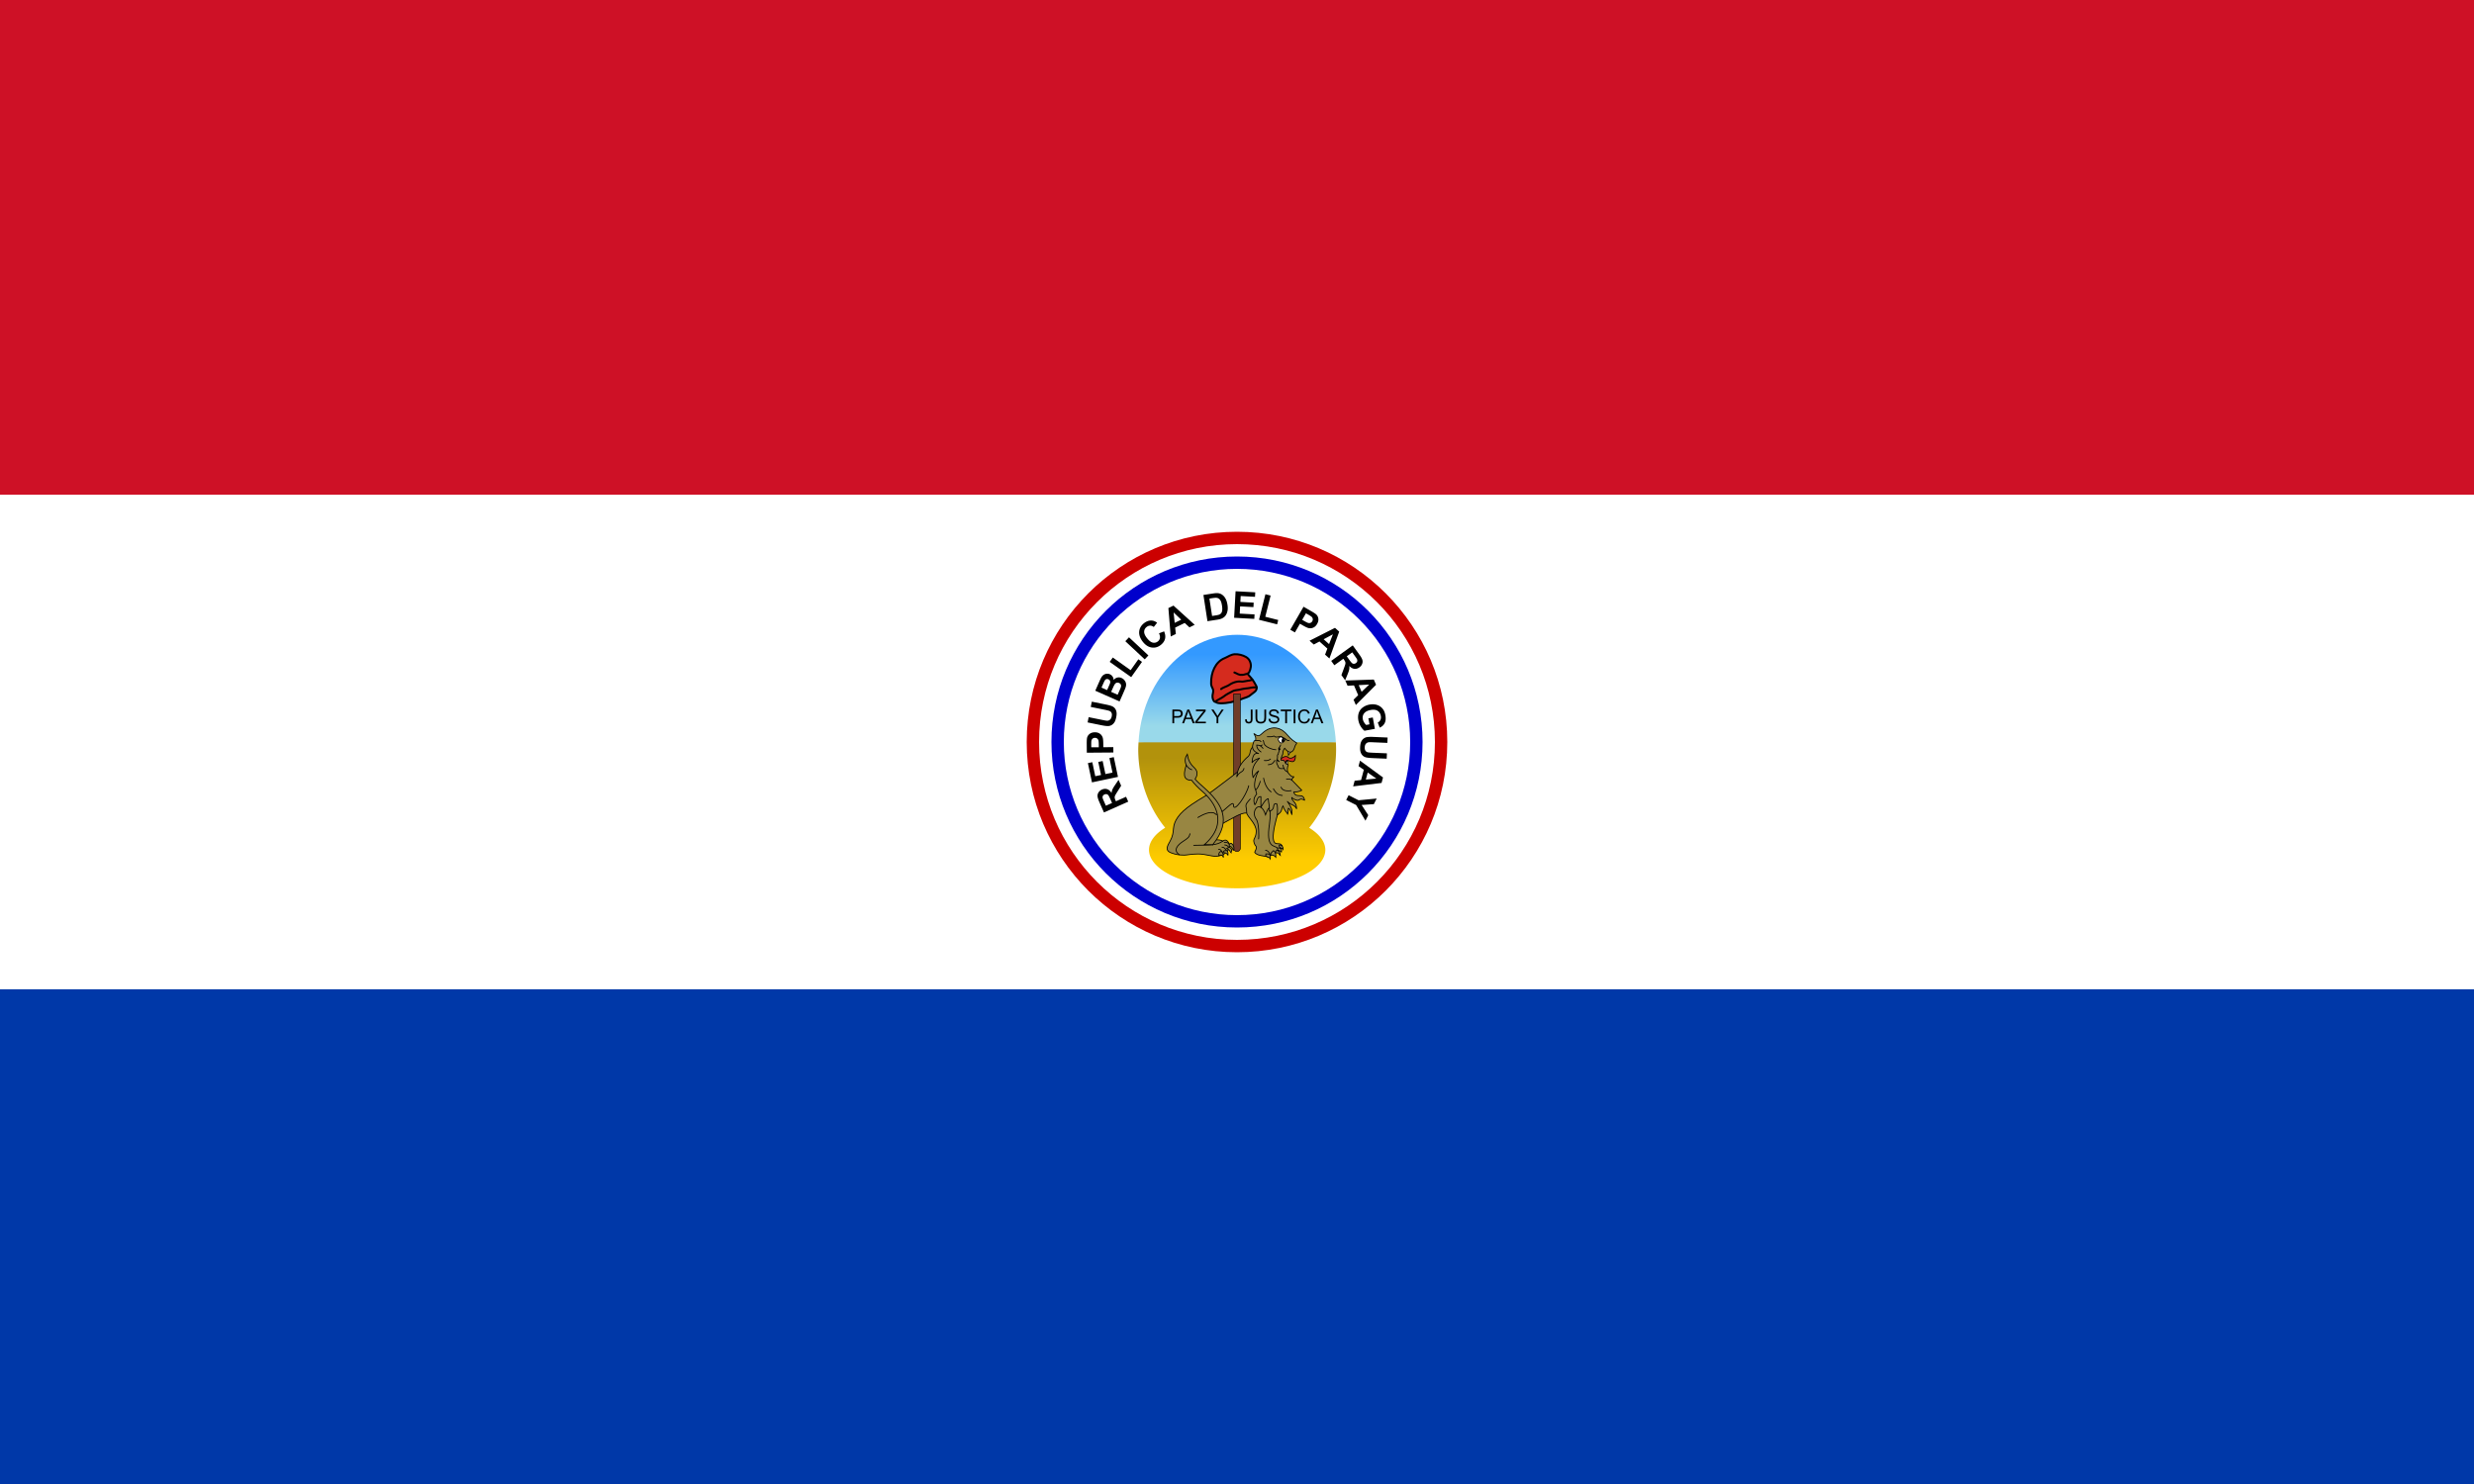 <svg height="600" width="1000" xmlns="http://www.w3.org/2000/svg" xmlns:xlink="http://www.w3.org/1999/xlink"><linearGradient id="a" gradientUnits="userSpaceOnUse" x1="86.95" x2="86.95" y1="479.616" y2="508.592"><stop offset="0" stop-color="#39f"/><stop offset="1" stop-color="#99d9ea"/></linearGradient><linearGradient id="b" gradientUnits="userSpaceOnUse" x1="85.35" x2="85.35" y1="562.857" y2="521.5"><stop offset="0" stop-color="#fc0"/><stop offset="1" stop-color="#b2920c"/></linearGradient><g stroke-width="1.054" transform="translate(150)"><path d="m-150 0h1000v600h-1000z" fill="#fff"/><path d="m-150 0h1000v200h-1000z" fill="#ce1126"/><path d="m-150 400h1000v200h-1000z" fill="#0038a8"/></g><g transform="translate(414.998 -215)"><path d="m32.307 540c-12.189-21.011-7.513-47.743 11.085-63.369 18.596-15.626 45.734-15.626 64.33 0 18.597 15.626 23.274 42.358 11.085 63.369" fill="none" stroke-width=".283"/><g transform="matrix(1.25 0 0 1.25 412.182 527.856)"><circle cx="-261.744" cy="-10.285" fill="#c00" r="68"/><circle cx="-261.744" cy="-10.285" fill="#fff" r="64"/><circle cx="-261.744" cy="-10.285" fill="#00c" r="60"/><circle cx="-261.744" cy="-10.285" fill="#fff" r="56"/><path d="m-296.344 9.715c-9.751-16.809-6.01-38.194 8.868-50.695 14.877-12.501 36.587-12.501 51.464 0 14.878 12.501 18.619 33.886 8.868 50.695" fill="none"/><path d="m-296.912 9.014-7.851 3.486-1.481-3.337c-.372-.839-.572-1.48-.6-1.923a1.975 1.975 0 0 1 .347-1.247 2.478 2.478 0 0 1 1.085-.892c.589-.261 1.152-.304 1.69-.128s1.009.586 1.415 1.231c.048-.431.142-.812.282-1.141.14-.33.431-.819.874-1.468l1.106-1.639.842 1.896-1.2 1.904c-.43.678-.691 1.128-.783 1.348a1.332 1.332 0 0 0 -.115.622c.015.194.104.473.266.837l.142.321 3.278-1.455zm-5.234.426-.521-1.172c-.337-.761-.58-1.221-.728-1.382a.933.933 0 0 0 -.53-.297c-.204-.038-.424-.004-.66.101-.264.117-.446.282-.546.495s-.114.458-.043.734c.039.137.201.526.487 1.169l.549 1.237zm1.914-8.442-8.404 1.779-1.319-6.23 1.422-.302.959 4.535 1.863-.395-.893-4.219 1.416-.3.893 4.22 2.288-.485-.994-4.694 1.416-.3zm-1.488-7.887-8.59.067-.022-2.783c-.008-1.055.03-1.743.113-2.064.125-.493.402-.907.831-1.243.429-.335.986-.505 1.669-.51.527-.005.972.087 1.332.276.361.189.645.43.853.723.207.293.345.592.414.896.085.414.131 1.013.137 1.798l.009 1.13 3.24-.025zm-7.15-1.679 2.437-.019-.007-.949c-.006-.684-.054-1.14-.146-1.37a1.144 1.144 0 0 0 -.426-.539 1.154 1.154 0 0 0 -.669-.19c-.313.002-.57.095-.772.28a1.2 1.2 0 0 0 -.375.7c-.038.208-.054.624-.049 1.25zm-1.184-8.05.345-1.699 4.56.925c.723.147 1.196.221 1.419.223.36-.003.671-.12.936-.352.264-.231.444-.584.54-1.059.098-.482.073-.866-.074-1.15a1.189 1.189 0 0 0 -.637-.59c-.277-.109-.748-.23-1.414-.365l-4.657-.945.345-1.7 4.421.897c1.011.205 1.715.396 2.114.573.399.176.717.417.954.722s.398.682.485 1.13c.086.448.062 1.005-.073 1.671-.163.804-.38 1.395-.65 1.773-.27.377-.578.657-.923.838-.346.18-.689.276-1.03.287-.505.013-1.228-.076-2.17-.267zm2.482-10.258 1.389-3.14c.275-.621.506-1.073.693-1.356.187-.282.416-.508.687-.676a2.2 2.2 0 0 1 .923-.313c.345-.039.687.016 1.026.166a2 2 0 0 1 .881.745c.22.335.331.705.334 1.113.352-.417.752-.68 1.202-.789a2.069 2.069 0 0 1 1.354.139c.358.158.668.394.932.71.264.315.434.662.508 1.038.075.377.042.787-.098 1.229-.088.277-.353.922-.793 1.936l-1.183 2.674zm2.009-1.007 1.816.803.46-1.039c.274-.618.435-1.006.484-1.164.088-.286.088-.541.002-.765-.087-.224-.257-.392-.511-.504-.243-.108-.47-.128-.681-.061-.211.066-.391.225-.54.475-.088.149-.296.597-.627 1.344zm3.124 1.382 2.1.929.65-1.468c.253-.571.397-.941.433-1.109a1.072 1.072 0 0 0 -.058-.714c-.101-.222-.291-.395-.569-.518a1.12 1.12 0 0 0 -.676-.094 1.053 1.053 0 0 0 -.578.337c-.171.183-.416.635-.735 1.356zm6.479-4.766-6.947-4.932 1.004-1.414 5.767 4.094 2.496-3.516 1.18.837zm4.383-5.752-6.278-5.863 1.183-1.267 6.279 5.862zm4.613-8.419 1.649-.628c.381.895.478 1.707.291 2.436-.188.729-.642 1.38-1.364 1.953-.894.709-1.871.986-2.93.832-1.06-.154-2.01-.761-2.85-1.82-.888-1.12-1.289-2.219-1.202-3.298.087-1.078.602-1.991 1.544-2.739.824-.653 1.685-.94 2.586-.861.534.045 1.091.276 1.671.693l-1.09 1.388c-.356-.285-.741-.429-1.153-.431-.413-.002-.8.141-1.161.427-.499.396-.762.896-.789 1.5-.026.605.279 1.308.914 2.11.675.851 1.309 1.335 1.901 1.454.593.118 1.134-.017 1.624-.405.361-.287.58-.648.658-1.084.079-.436-.021-.945-.299-1.527zm11.541-2.756-1.696.827-1.529-1.425-3.087 1.506.219 2.064-1.654.807-.759-9.187 1.649-.804zm-4.36-1.654-2.461-2.346.354 3.373zm7.181-7.999 3.133-.483c.706-.109 1.253-.139 1.64-.088.521.07.988.265 1.4.585.414.319.755.736 1.024 1.25s.465 1.168.588 1.963c.107.699.114 1.315.018 1.847-.117.651-.343 1.197-.678 1.64-.252.336-.619.624-1.1.864-.36.178-.856.316-1.49.414l-3.225.498zm1.936 1.172.868 5.623 1.28-.198c.478-.074.82-.154 1.023-.241a1.6 1.6 0 0 0 .638-.46c.158-.194.265-.491.322-.889s.035-.925-.066-1.581c-.101-.657-.237-1.152-.407-1.485s-.375-.582-.613-.747a1.647 1.647 0 0 0 -.855-.277c-.248-.017-.721.028-1.42.136zm7.991 6.208.471-8.577 6.36.349-.08 1.451-4.628-.254-.104 1.901 4.306.236-.08 1.446-4.306-.237-.128 2.335 4.792.263-.08 1.445zm8.043.65 2.078-8.262 1.682.423-1.725 6.859 4.182 1.052-.353 1.403zm10.117 3.22 4.287-7.444 2.411 1.389c.914.526 1.489.907 1.723 1.141.363.357.58.806.652 1.346.073.539-.062 1.105-.403 1.698-.263.457-.567.793-.913 1.009a2.357 2.357 0 0 1 -1.054.37 2.535 2.535 0 0 1 -.983-.096c-.4-.136-.94-.399-1.62-.791l-.98-.565-1.617 2.808zm5.064-5.319-1.216 2.112.823.474c.592.341 1.01.53 1.255.567s.471.006.68-.095c.209-.1.377-.261.504-.481.156-.271.205-.54.147-.807a1.2 1.2 0 0 0 -.414-.678c-.16-.138-.511-.362-1.053-.674zm7.589 14.625-1.405-1.258.743-1.954-2.558-2.291-1.83.981-1.37-1.228 8.223-4.167 1.366 1.224zm-.111-4.662 1.245-3.164-2.991 1.601zm.689 5.434 6.973-5.016 2.131 2.963c.537.745.864 1.331.981 1.759.118.428.09.859-.085 1.292a2.477 2.477 0 0 1 -.879 1.095c-.523.376-1.066.533-1.628.471s-1.108-.368-1.637-.916c.041.433.027.824-.043 1.175s-.255.89-.555 1.616l-.748 1.83-1.211-1.684.785-2.109c.282-.752.446-1.245.491-1.479.045-.235.04-.446-.015-.633-.055-.186-.198-.441-.431-.765l-.205-.285-2.911 2.094zm5.037-1.487.749 1.042c.486.675.818 1.076.996 1.203a.936.936 0 0 0 .579.183c.208-.005.416-.083.626-.234.234-.169.379-.368.433-.597s.018-.471-.108-.727c-.066-.125-.305-.473-.716-1.044l-.79-1.099zm2.936 15.761-.745-1.733 1.496-1.46-1.357-3.154-2.073.12-.727-1.691 9.213-.32.725 1.684zm1.86-4.276 2.461-2.347-3.387.194zm2.192 8.57 1.423-.262.676 3.676-3.366.619c-.411-.294-.811-.756-1.199-1.386a5.767 5.767 0 0 1 -.773-1.988c-.162-.883-.118-1.688.132-2.413s.69-1.316 1.319-1.773a5.22 5.22 0 0 1 2.159-.909c.88-.161 1.695-.121 2.447.123a3.786 3.786 0 0 1 1.871 1.33c.38.49.644 1.139.792 1.945.193 1.05.123 1.91-.208 2.58-.332.67-.87 1.161-1.615 1.473l-.628-1.636a1.82 1.82 0 0 0 .859-.852c.18-.373.224-.805.134-1.297-.137-.745-.482-1.294-1.035-1.647-.554-.353-1.295-.445-2.225-.274-1.003.184-1.714.545-2.134 1.083-.419.538-.562 1.168-.43 1.89.066.357.202.703.408 1.036.206.334.433.61.68.832l1.072-.197zm6.211 6.224-.074 1.733-4.648-.2c-.738-.031-1.217-.03-1.437.003-.355.06-.644.224-.869.494-.224.27-.347.647-.368 1.13-.021.492.064.867.254 1.126.19.258.431.42.721.482.291.064.775.11 1.454.139l4.748.204-.074 1.732-4.508-.193c-1.03-.044-1.756-.122-2.177-.234a2.417 2.417 0 0 1 -1.055-.564c-.282-.265-.501-.611-.656-1.04-.156-.43-.219-.983-.19-1.662.035-.82.156-1.437.364-1.852.207-.416.467-.74.78-.973s.637-.381.972-.445c.497-.092 1.225-.117 2.185-.076zm-11.139 15.798.486-1.823 2.078-.223.884-3.318-1.703-1.187.474-1.778 7.439 5.444-.472 1.772zm4.106-2.211 3.385-.323-2.782-1.942zm-5.578 5.069 3.224 1.634 5.86-.556-.919 1.813-3.946.266 2.136 3.303-.904 1.783-3.019-5.072-3.214-1.63z"/></g><path d="m85.068 471.648c-21.109.029-38.562 19.064-39.862 43.474l39.88 4.78 39.88-4.78c-1.301-24.427-18.775-43.468-39.898-43.474z" fill="url(#a)" stroke-width=".283"/><path d="m45.205 515.122a39.985 46.326 0 0 0 -.123 2.852 39.985 46.326 0 0 0 10.882 31.684 35.638 15.539 0 0 0 -6.534 8.952 35.638 15.539 0 0 0 35.638 15.539 35.638 15.539 0 0 0 35.638-15.539 35.638 15.539 0 0 0 -6.523-8.928 39.985 46.326 0 0 0 10.87-31.707 39.985 46.326 0 0 0 -.087-2.853h-.001z" fill="url(#b)" stroke-width=".283"/><path d="m58.886 507.432v-5.539h2.064q.545 0 .832.053.403.068.676.261.273.189.437.533.168.344.168.756 0 .707-.444 1.198-.444.487-1.605.487h-1.404v2.253zm.724-2.906h1.415q.702 0 .996-.264.295-.265.295-.744 0-.348-.176-.593-.171-.249-.455-.329-.183-.049-.676-.049h-1.4zm3.214 2.906 2.102-5.539h.78l2.24 5.539h-.825l-.638-1.678h-2.288l-.601 1.678zm1.579-2.275h1.855l-.571-1.534q-.262-.699-.388-1.149-.105.533-.295 1.058zm3.692 2.275v-.68l2.803-3.548q.299-.378.568-.657h-3.053v-.654h3.92v.654l-3.072 3.843-.332.389h3.494v.654zm8.638 0v-2.347l-2.109-3.193h.881l1.079 1.67q.299.468.556.937.247-.435.597-.979l1.06-1.629h.843l-2.184 3.193v2.346zm11.542-1.572.653-.091q.025.635.235.869.209.234.579.234.273 0 .47-.125.198-.128.273-.344.075-.219.075-.695v-3.817h.724v3.775q0 .695-.168 1.077-.164.382-.526.582-.358.2-.844.2-.721 0-1.105-.419-.381-.42-.366-1.247zm7.783-3.968h.724v3.201q0 .835-.187 1.326-.187.492-.676.801-.485.306-1.277.306-.769 0-1.258-.268-.489-.268-.698-.775-.209-.51-.209-1.391v-3.201h.724v3.197q0 .722.13 1.065.135.34.455.525.325.185.792.185.799 0 1.138-.367.34-.367.34-1.409zm1.687 3.76.683-.061q.049.416.224.684.179.264.553.431.373.163.84.163.415 0 .732-.125.317-.125.47-.34.157-.219.157-.476 0-.261-.149-.454-.149-.197-.493-.329-.22-.087-.974-.268-.754-.185-1.057-.348-.392-.208-.586-.514-.19-.31-.19-.691 0-.419.235-.782.235-.367.687-.555.452-.189 1.004-.189.609 0 1.071.2.467.197.717.582.25.385.269.873l-.694.053q-.056-.525-.381-.793-.321-.269-.952-.269-.657 0-.959.246-.299.242-.299.586 0 .299.213.491.209.193 1.09.397.885.2 1.213.351.478.223.706.567.228.34.228.786 0 .442-.25.835-.25.389-.721.608-.467.215-1.053.215-.743 0-1.247-.219-.501-.219-.788-.657-.284-.442-.299-.998zm6.746 1.78v-4.886h-1.803v-.654h4.338v.654h-1.81v4.886zm3.405 0v-5.539h.724v5.539zm5.902-1.942.724.185q-.228.903-.821 1.379-.59.472-1.445.472-.885 0-1.441-.363-.552-.366-.844-1.058-.287-.691-.287-1.485 0-.865.325-1.508.329-.646.929-.979.605-.336 1.329-.336.821 0 1.381.423.56.423.78 1.19l-.713.17q-.19-.604-.552-.88-.362-.276-.911-.276-.631 0-1.056.306-.422.306-.594.824-.172.514-.172 1.062 0 .707.201 1.236.205.525.635.786.429.261.93.261.609 0 1.03-.355.422-.355.571-1.054zm1.019 1.942 2.102-5.539h.78l2.24 5.539h-.825l-.638-1.678h-2.288l-.601 1.678zm1.579-2.275h1.855l-.571-1.534q-.262-.699-.388-1.149-.105.533-.295 1.058z" stroke-width=".032"/><g stroke="#000" transform="matrix(.283 0 0 .283 .001 430)"><path d="m270.496 243.607c-1.022-.715-2.556-.639-3.22-1.84-2.198-3.143-2.35-7.282-1.354-10.885.485-2.223.843-4.702-.281-6.797-1.227-2.351-2.402-4.88-2.249-7.615-.383-14.897 5.903-30.817 19.574-36.03 5.06-2.12 8.611-5.136 14.156-5.468 5.596-.255 11.243 1.201 16.15 3.935 2.53 1.482 4.65 3.782 5.698 6.567 2.095 5.06 1.277 9.864-1.048 14.795-.179.793-1.482 1.56-2.197 2.377.178 1.329 3.91 5.008 5.008 6.414 2.939 3.424 5.187 7.436 7.334 11.473 1.277 2.81.026 6.312-2.402 8.075-2.632 2.172-5.443 4.14-8.1 6.235-3.706 2.044-7.922 2.81-11.73 4.574-9.275 3.373-19.062 5.749-29.002 5.621-2.172-.076-4.42-.357-6.337-1.43z" fill="#d52b1e" stroke-width="2.863"/><g stroke-linecap="round"><path d="m295.512 231.768v219.269c-.051.265-.051.558-.051.85 0 2.761 2.172 5.019 4.855 5.019 2.709 0 4.906-2.258 4.906-5.02 0-.291-.026-.584-.076-.85v-219.267z" fill="#703d29" fill-rule="evenodd" stroke-width=".833"/><path d="m316.108 202.544-.64.153a.981.981 0 0 1 -.638.23c-.562.358-2.146.383-2.709.664-.817.256-1.61.486-2.427.639-.562 0-1.124.077-1.661.179-.843.026-1.686-.102-2.53 0-.792.026-1.558-.205-2.274-.562-.945-.102-1.814-.562-2.657-1.022a53.711 53.711 0 0 0 -3.91-1.764m25.476 10.452c-.587.23-2.887.536-3.424.945-.894.358-1.916.051-2.836.384-1.482.153-2.939.587-4.446.74-1.687.333-3.425.716-5.162.41-2.147-.154-4.344-.205-6.465.332-3.807.74-7.436 2.35-10.63 4.548-1.687 1.048-3.526 1.84-5.366 2.58-1.738.793-3.527 1.483-5.162 2.505-.332.23-.664.46-.97.741m-7.769 17.632c.997-.69 1.942-1.508 3.066-1.968 3.424-1.942 6.95-3.756 10.017-6.21 2.964-2.146 6.26-3.73 9.455-5.468 1.558-.817 3.117-1.66 4.855-2.018 2.887-.665 5.902-.716 8.739-1.585 2.632-.613 5.315-.996 7.972-1.354 1.79-.153 3.552-.383 5.29-.74 2.53-.46 5.136-.895 7.717-.614.383.076.766.179 1.15.255" fill="none" stroke-width="2.863"/></g><g stroke-width="1.174"><g fill-rule="evenodd"><path d="m325.102 304.559c-2.274 3.066-5.29 4.957-5.979 10.323-.23 1.917-1.252 4.753-2.555 5.877-8.637 7.41-13.083 14.157-15.383 22.385 0 0-21.848 17.018-35.468 26.984-13.594 9.965-14.59 9.046-29.948 19.42-18.756 12.7-25.348 23.892-26.115 34.471-.409 5.775-1.2 11.294-4.702 17.657-3.347 6.133-8.407 13.415 1.252 17.018 6.005 2.249 10.963 3.271 18.884 3.271 3.603 0 10.247-1.635 19.6-1.635 10.374 0 18.116 3.27 25.169 3.27 12.086 0 19.88-8.15 19.88-14.973 0-3.629-3.296-8.126-5.903-8.126-2.785 0-3.756 1.558-3.756 1.558-1.84-1.533-5.008-2.12-13.722-2.12 0 0 2.198-17.53 15.23-24.097 11.115-5.596 23.943-14.59 32.63-14.105.46 4.957 13.595 15.127 13.595 25.834 0 9.659-4.293 10.4-3.399 15.23 1.661 8.764 6.695 4.343 1.201 14.948 2.581 5.52 14.847 5.162 18.91 6.797 7.487-4.088 15.28-7.564 20.238-16.175-1.84-1.099-.18-2.785-7.41-2.81-13.518-.077 2.989-48.398 5.008-54.659" fill="#988642"/><path d="m376.975 313.937-3.194 5.264-.486-7.462zm-4.83 19.165.716-7.743-4.395 6.823z" fill="#fff"/><path d="m361.924 326.279c1.457-3.552 8.382-7.104 11.5-4.037 2.963 2.887 7.818.332 10.374-2.402 0 14.054-8.612 6.618-12.215 6.618-2.095 0-1.558 7.742-1.558 7.742" fill="#d52b1e"/></g><g fill="#988642"><path d="m331.082 439.274c.869-2.479.715-23.406-3.118-28.39-9.071-11.754 5.699-30.228 13.135-6.49 9.199-25.297 6.822 5.366 5.621 13.237-5.366 35.058 7.232 29.718 11.04 34.062"/><path d="m373.372 344.345c3.373 4.088 5.11 6.158 8.33 5.545l-3.552 4.293c4.804 4.957 11.167 11.677 14.719 15.178-3.705 1.814-7.538 2.632-11.499 2.402 3.169 10.63 13.364-.588 15.536 11.806-7.819-4.217-6.414.97-10.988 0-4.6-.997-7.384-3.935-7.384-3.935 0 5.953 6.924 5.596 6.924 16.098-3.68-6.72-6.388-3.705-13.185-10.451 8.97 12.98 6.235 14.437 6.44 18.807-1.431-4.063-2.862-8.152-4.983-9.046l-.997 8.637c-.92-3.194-4.293-3.884-6.644-12.087-2.76 5.034-.485 7.743-8.023 12.93 0-6.184.74-13.543-1.176-16.073-4.446-.51-3.833 2.888-4.471 5.392-.69 2.657-2.454 4.625-5.775 5.417.357-8.075-1.457-12.29-1.61-17.887-2.939.358-6.542 4.906-10.58 12.47l.052-15.46c-1.993.18-4.063-.204-5.75 5.724-.74 2.607-1.558 4.089-2.913 5.954-.894-2.913-3.603-7.998 2.632-15.357l-1.66-6.414c-3.425-4.6.05-20.008 4.446-26.626-3.424 2.12-5.775 5.673-7.87 9.557-3.501-12.981 2.35-20.698 9.173-27.853-3.68 1.43-7.462 2.223-10.707 6.44.281-1.917.077-15.486 9.378-12.93-9.71-3.808-9.276-9.43-8.024-13.441 1.201-3.782 1.227-5.443 3.655-5.034 1.022-5.724-1.176-7.053-2.275-9.992 3.424 1.355 5.34 6.005 11.346 0 14.974-14.335 28.951-7.359 36.285 1.79 5.57 6.924 10.349 9.454 13.569 11.728-2.964 4.114-3.041 5.622-3.169 6.133-2.146 7.742-7.896 9.94-14.182 1.073-1.047 2.3-2.504 2.734-2.76 8.765-1.533 2.99-2.657 5.826-2.248 8.56 5.187-.741 4.267 1.584 5.8 2.708 0 3.731 4.651 2.223 4.268 4.038-1.022 1.865-2.172 8.662-.128 11.14z" fill-rule="evenodd" stroke-linejoin="round"/><path d="m280.13 441.88c-8.791 6.21-16.278 5.469-41.601 6.057m43.593-4.217c3.45-.536 5.647.64 7.436 2.888m-15.613 7.129c2.888-.332 3.859 1.38 4.779 3.424m6.541-1.661c-1.533-2.12-2.402-4.625-6.362-4.906m3.909-3.194c2.249.23 4.344 1.175 6.159 3.552" stroke-linecap="round"/><path d="m295.001 455.45c1.916-2.377 1.022-7.462-2.453-10.069-1.227-.894-3.884.307-3.194 3.552 4.242 1.201 4.778 3.756 5.647 6.516zm-3.22 3.091c.716-2.12 2.147-4.702-1.303-7.257-1.048-.792-3.807.255-4.932 1.252 4.114 1.533 4.804 4.242 6.235 6.005zm-4.293 3.756c0-2.248.511-6.873-2.606-6.873-3.807 0-4.83 1.252-3.935 3.092 3.117-.281 5.238 1.073 6.541 3.781zm-9.454-5.57c-2.402 0-3.654 1.789-3.782 5.34 2.683-.383 5.366-.894 6.695 3.348-.511-2.913.51-5.8-2.913-8.688z" fill-rule="evenodd"/><path d="m317.079 362.845c-3.297 14.105-21.72 39.837-21.72 27.853 0-9.174-13.952 10.809-23.483 13.109-3.016.74-1.355-2.632-8.79-2.632-7.437 0-18.603 7.078-18.603 7.078" stroke-linecap="round"/><path d="m265.717 447.017h-11.933c35.365-31.047 14.642-61.25-3.398-76.506-4.319-3.603-11.985-11.243-14.719-15.434-13.696-.102-11.013-10.834-7.82-21.899-2.861-6.44-1.226-11.115 1.457-15.332 1.201 7.896 4.114 13.85 9.736 18.91 7.666 6.899 3.066 13.952 1.482 16.558 3.092 3.73 6.797 6.874 12.955 12.393 23.97 21.592 41.09 45.817 12.24 81.31z" fill-rule="evenodd"/><path d="m233.316 431.404c-1.814 3.296.997 3.833-9.659 10.68-8.483 5.418-14.872 13.059-5.724 19.217" stroke-linecap="round"/></g><path d="m369.692 296.305s-6.235-3.91-7.308-3.296c-6.133 3.424-1.66 5.954-.383 8.407 3.73 1.329 5.647-2.07 7.691-5.11z" fill="#fff" fill-rule="evenodd"/><path d="m374.854 298.375c-.818.077-1.66-.077-2.428-.255-.408-.077-.843-.665-1.124-.844-.383-.255-.51-.613-1.048-.613-.23 0-.843-.664-1.226-.869-.434-.204-.716-.409-1.201-.715-.46-.281-.945-.486-1.329-.741-.51-.332-.664-.537-1.226-.716-.46-.153-.818-.74-1.201-.868-.537-.154-.588-.486-1.33-.486-.791 0-1.456.28-2.248.486-.613.178-1.252.204-1.788.383-.435.128-.997.102-1.585.102h-1.686c-.767 0-1.15-.792-1.789-1.201-.69-.46-1.43.204-2.07.358-.869.23-1.712.485-2.708.485h-5.265" fill="none" stroke-linecap="round"/></g></g><path d="m103.647 513.316s.883.579.449 1.52c-.217.463-1.144.007-1.144.007.029-.318.261-1.527.695-1.527z" fill-rule="evenodd" stroke-width=".283"/><g stroke="#000" stroke-width="1.174" transform="matrix(.283 0 0 .283 .001 430)"><g fill="#988642" fill-rule="evenodd"><path d="m347.896 467.306c.69-4.549-.205-7.87-6.363-6.976-1.457 5.161 4.676 3.117 6.363 6.976z"/><path d="m355.766 465.032c.077-3.476.306-6.95-3.22-9.608-1.482 1.2-3.884 3.296-4.548 6.005 5.622.434 6.388 2.095 7.768 3.603z"/><path d="m362.052 462.4c-.562-2.198 1.073-3.731-4.037-7.36-1.84.128-2.913 1.176-2.556 3.884 5.085-1.124 4.702 2.07 6.593 3.476zm1.84-4.447c-1.431-3.22-6.03-1.303-6.03-6.209 7.18-.639 6.004 3.373 6.03 6.21zm2.223-4.088c.69-3.296-2.3-7.462-5.57-6.184 0 5.162 4.394 3.577 5.57 6.184z"/></g><path d="m373.09 343.22c-2.427-1.38-4.854-.843-7.307-10.22m-38.79-34.625c8.893-.562 5.469.971 8.05 1.584" fill="none"/><g stroke-linecap="round"><path d="m367.29 338.161c-.792.051-1.584.128-2.35.179-1.023.076-2.25-.027-3.067-.179-.46-.077-1.763-1.329-2.07-1.61-.664-.664-.843-2.12-1.38-3.066a11.624 11.624 0 0 1 -1.405-3.578c-.179-1.022-.128-2.35-.128-2.887 0-1.278 2.862.843 3.194 1.073 1.406 1.124-.868-1.277-1.533-1.967-1.15-1.201-1.098-.767-.562-2.147.358-.92.153-2.427.153-3.424 0-1.559-.076-1.712.971-2.504.307-.256.333-1.968.41-2.172.485-1.252.945-1.252.69-2.862-.052-.307.996-.511.408-1.278-3.04-3.96 2.76.818.843-1.073-.204-.204-.46-.358-.69-.537-1.712-1.328-.102-.894.69-.894.741 0-2.095-.843-.28-1.789.23-.127.46-.255.69-.357.076-.051.28-2.07.97-2.53" fill="none" stroke-linejoin="round"/><path d="m355.92 311.382c-3.961.102-17.3-3.833-17.326-10.758 0-.997-1.098-2.53-1.098-2.53" fill="none"/><g stroke-linejoin="round"><path d="m378.917 355.052c-1.482-1.278-3.475-2.25-7.896-1.61" fill="#988642"/><path d="m348.177 324.695c-1.661 1.456-3.935 2.58-8.867 2.146m15.076-.179c-1.738 2.734-3.015 5.698-9.403 6.107" fill="none"/><path d="m377.64 369.872c-8.79 1.201-12.777-1.073-14.413-5.06m1.815 11.934c-6.72-.434-9.94-4.753-12.7-9.608" fill="#988642"/><path d="m349.046 371.687c-5.264-4.063-8.918-10.477-10.707-19.727" fill="none"/></g><path d="m333.637 356.508c-1.584 4.778-3.245 9.455-6.388 12.189" fill="#988642"/></g><g fill="none"><path d="m337.777 309.797c-1.993-2.3-3.297-4.983-9.302-5.06-.127 3.553 1.866 6.951 6.49 10.145"/><path d="m333.97 305.734 2.452-1.15" stroke-linecap="round"/><path d="m301.21 343.067-1.328 7.257c4.344-8.892 9.122-5.75 10.579-12.674"/></g><path d="m347.563 461.173c-1.277-2.785-2.504-5.57-6.464-6.235" fill="#988642" stroke-linecap="round"/><path d="m314.191 401.686c0-12.138-4.701-9.072 5.417-20.29" fill="#988642"/><path d="m235.795 339.899c-2.428-.767-4.932-1.968-7.973-6.567" fill="none" stroke-linecap="round"/></g></g></svg>